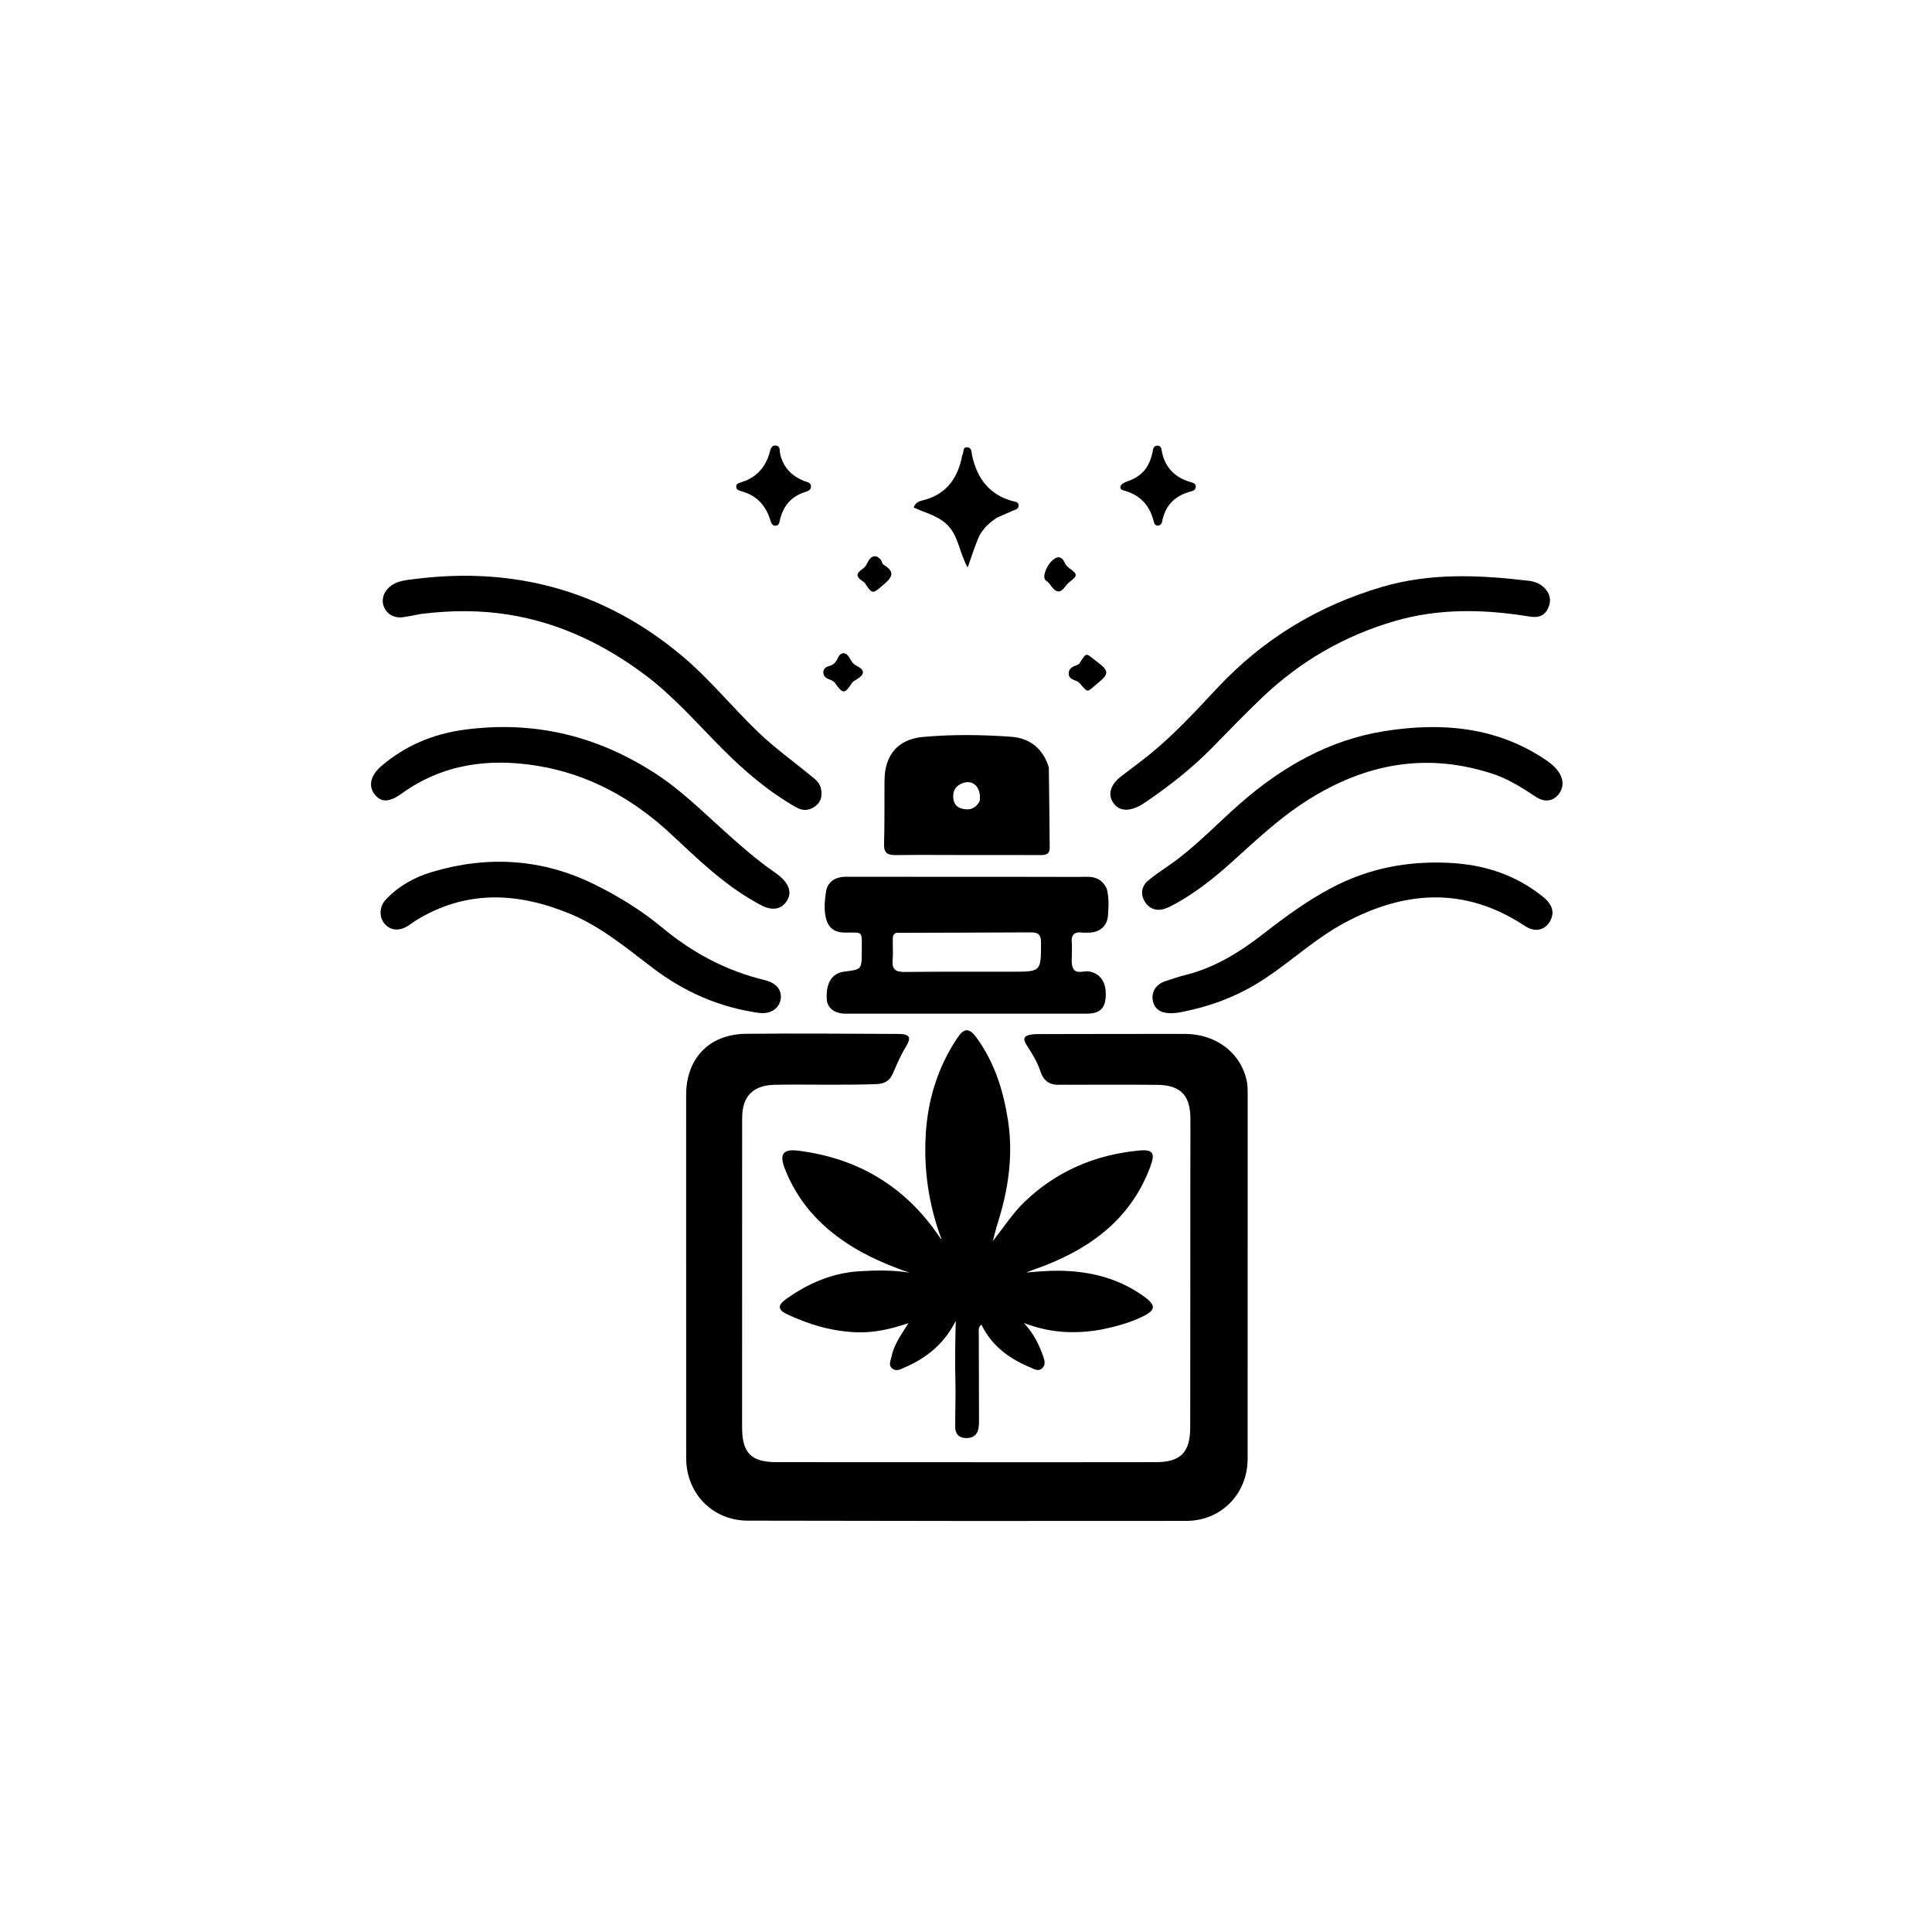 <svg version="1.1" id="Layer_1" xmlns="http://www.w3.org/2000/svg" xmlns:xlink="http://www.w3.org/1999/xlink" x="0px" y="0px"
	 width="100%" viewBox="0 0 1024 1024" enable-background="new 0 0 1024 1024" xml:space="preserve">
<path fill="#000000" opacity="1" stroke="none" 
	d="
M630.92,613 
	C630.926,605.834 630.985,599.168 630.927,592.503 
	C630.821,580.504 625.635,575.138 613.5,574.998 
	C597.838,574.816 582.172,574.949 566.508,574.946 
	C565.008,574.945 563.503,574.858 562.009,574.95 
	C556.669,575.279 553.212,573.21 551.465,567.87 
	C549.86,562.962 547.108,558.543 544.289,554.186 
	C541.82,550.371 542.645,548.837 547.117,548.258 
	C548.597,548.067 550.111,548.088 551.609,548.086 
	C577.105,548.042 602.602,547.958 628.098,547.994 
	C644.694,548.017 657.876,558.21 660.85,573.219 
	C661.266,575.321 661.294,577.523 661.295,579.679 
	C661.308,644.17 661.317,708.66 661.275,773.151 
	C661.263,791.662 647.361,806.079 628.848,806.103 
	C551.36,806.203 473.872,806.158 396.384,805.981 
	C377.643,805.938 363.7,791.536 363.687,772.813 
	C363.642,708.656 363.64,644.498 363.669,580.341 
	C363.677,560.95 375.91,548.144 395.342,547.938 
	C422.167,547.655 448.999,547.897 475.828,548.002 
	C482.305,548.027 483.277,549.654 480.006,555.027 
	C477.303,559.468 475.294,564.2 473.255,568.939 
	C471.575,572.843 468.938,574.439 464.37,574.606 
	C446.541,575.258 428.715,574.663 410.892,574.95 
	C399.218,575.139 393.359,580.914 393.349,592.573 
	C393.303,647.231 393.317,701.89 393.324,756.548 
	C393.326,770.118 398.122,774.96 411.596,774.969 
	C459.755,774.999 507.914,775.012 556.074,775.018 
	C574.904,775.02 593.735,774.98 612.565,774.972 
	C625.733,774.966 630.833,769.856 630.845,756.477 
	C630.885,708.818 630.897,661.159 630.92,613 
z"/>
<path fill="#000000" opacity="1" stroke="none" 
	d="
M583.454,704.743 
	C569.681,707.116 556.539,706.566 542.705,701.212 
	C547.909,706.901 550.742,712.638 552.849,718.724 
	C553.585,720.85 554.478,723.32 552.322,725.253 
	C550.256,727.106 548.18,725.628 546.267,724.839 
	C535.061,720.215 525.648,713.43 520.165,702.048 
	C518.374,703.492 518.776,705.053 518.778,706.449 
	C518.803,721.939 518.871,737.429 518.904,752.92 
	C518.907,754.248 518.855,755.593 518.649,756.902 
	C518.051,760.69 515.528,762.271 511.944,762.216 
	C508.331,762.16 506.322,760.014 506.287,756.533 
	C506.205,748.38 506.621,740.219 506.386,732.074 
	C506.079,721.44 506.32,710.824 506.572,700.04 
	C500.726,711.848 491.371,719.676 479.556,724.759 
	C477.468,725.657 475.158,727.118 472.964,725.377 
	C470.647,723.538 472.117,721.119 472.566,718.905 
	C473.842,712.606 477.613,707.492 481.521,701.278 
	C472.112,704.453 463.59,706.391 454.705,706.154 
	C441.491,705.802 429.1,702.179 417.238,696.616 
	C412.302,694.301 411.972,691.879 416.498,688.636 
	C428.195,680.254 441.13,674.626 455.641,673.781 
	C464.391,673.272 473.216,673.083 482.037,674.542 
	C470.48,670.543 459.34,665.81 449.156,659.15 
	C433.999,649.237 422.423,636.224 415.869,619.137 
	C413.015,611.697 415.118,608.892 422.924,609.862 
	C454.806,613.824 479.966,628.904 497.985,655.639 
	C498.247,656.028 498.331,656.536 498.962,656.685 
	C492.264,638.632 489.536,620.199 490.665,601.198 
	C491.753,582.886 497.009,565.89 507.141,550.523 
	C510.964,544.725 513.627,544.536 517.714,550.17 
	C527.114,563.125 531.775,578.01 534.226,593.608 
	C537.182,612.427 534.401,630.747 528.662,648.736 
	C527.863,651.239 527.281,653.811 526.207,657.808 
	C532.306,650.06 536.86,642.948 542.942,637.094 
	C559.927,620.745 580.406,612.05 603.651,609.807 
	C611.169,609.081 612.347,611.196 609.749,618.218 
	C599.956,644.692 579.94,660.379 554.617,670.439 
	C551.114,671.831 547.507,672.962 543.998,674.489 
	C551.625,673.719 559.216,673.225 566.847,673.712 
	C581.107,674.621 594.33,678.584 606.049,686.966 
	C613.044,691.969 612.772,694.485 604.816,698.182 
	C598.138,701.286 591.085,703.223 583.454,704.743 
z"/>
<path fill="#000000" opacity="1" stroke="none" 
	d="
M586.611,471.035 
	C587.88,476.011 587.587,480.699 587.25,485.314 
	C586.844,490.858 582.84,494.197 577.254,494.314 
	C576.089,494.339 574.903,494.449 573.759,494.29 
	C569.331,493.671 567.59,495.6 568.093,499.934 
	C568.246,501.25 568.08,502.599 568.131,503.93 
	C568.252,507.08 567.505,510.68 568.789,513.262 
	C570.418,516.537 574.537,514.359 577.515,514.937 
	C583.473,516.093 586.62,521.028 586.023,528.716 
	C585.559,534.676 582.664,537.25 576.03,537.255 
	C533.378,537.287 490.725,537.285 448.072,537.262 
	C442.264,537.259 438.474,534.228 438.199,529.588 
	C437.688,520.952 440.986,515.777 447.516,514.969 
	C456.717,513.83 456.717,513.83 456.767,504.346 
	C456.768,504.18 456.77,504.013 456.77,503.846 
	C456.808,492.835 457.613,494.417 447.661,494.276 
	C441.71,494.192 438.555,491.323 437.496,485.421 
	C436.716,481.076 437.155,476.751 437.828,472.488 
	C438.617,467.492 442.573,464.702 448.385,464.703 
	C484.54,464.704 520.695,464.732 556.85,464.752 
	C563.181,464.755 569.516,464.886 575.843,464.723 
	C580.655,464.599 584.285,466.206 586.611,471.035 
M475.149,494.419 
	C472.992,495.058 473.223,496.879 473.199,498.504 
	C473.148,501.995 473.417,505.507 473.115,508.972 
	C472.688,513.871 474.796,515.212 479.474,515.159 
	C498.423,514.941 517.376,515.055 536.328,515.036 
	C551.877,515.021 551.748,515.014 551.757,499.62 
	C551.759,495.5 550.472,494.152 546.341,494.182 
	C522.903,494.35 499.462,494.289 475.149,494.419 
z"/>
<path fill="#000000" opacity="1" stroke="none" 
	d="
M555.902,406.784 
	C556.147,421.167 556.186,435.141 556.373,449.114 
	C556.42,452.627 554.536,453.221 551.641,453.209 
	C538.991,453.154 526.341,453.194 513.691,453.188 
	C500.707,453.182 487.723,453.053 474.742,453.209 
	C470.417,453.261 468.419,452.146 468.571,447.305 
	C468.924,435.996 468.693,424.67 468.819,413.353 
	C468.966,400.199 475.946,391.793 489.139,390.598 
	C504.717,389.186 520.44,389.374 536.018,390.505 
	C545.522,391.194 552.834,396.534 555.902,406.784 
M519.26,424.606 
	C520.221,417.839 516.191,413.201 510.759,414.902 
	C507.451,415.938 505.288,418.074 505.212,421.754 
	C505.148,424.855 506.295,427.549 509.362,428.461 
	C513.082,429.568 516.691,429.226 519.26,424.606 
z"/>
<path fill="#000000" opacity="1" stroke="none" 
	d="
M607.713,424.811 
	C606.286,425.729 605.194,426.503 604.019,427.12 
	C597.762,430.406 592.708,429.702 589.842,425.193 
	C587.079,420.844 588.649,415.803 594.18,411.514 
	C599.046,407.741 604.045,404.133 608.836,400.269 
	C622.099,389.574 633.599,377.059 645.195,364.657 
	C669.413,338.752 698.518,321.062 732.604,311.055 
	C758.346,303.497 784.205,304.747 810.25,307.828 
	C813.227,308.18 816.085,309.19 818.346,311.389 
	C821.754,314.705 822.454,318.564 820.331,322.75 
	C818.3,326.753 814.892,327.476 810.618,326.777 
	C786.566,322.843 762.591,322.32 738.916,329.266 
	C712.39,337.049 689.101,350.547 669.106,369.588 
	C659.949,378.308 651.161,387.419 642.306,396.45 
	C631.885,407.076 620.252,416.202 607.713,424.811 
z"/>
<path fill="#000000" opacity="1" stroke="none" 
	d="
M223.318,325.381 
	C219.94,325.995 217.007,326.617 214.05,327.083 
	C209.157,327.855 205.089,325.688 203.453,321.552 
	C201.874,317.561 203.557,313.034 207.534,310.263 
	C210.98,307.863 215.05,307.506 218.95,306.997 
	C272.278,300.042 320.017,312.867 361.47,347.624 
	C376.193,359.968 388.227,375.008 402.064,388.25 
	C410.514,396.337 419.981,403.146 428.992,410.529 
	C431.437,412.532 434.239,414.399 435.036,417.618 
	C435.911,421.157 435.481,424.7 432.328,427.15 
	C429.162,429.61 425.741,430.016 422.089,427.948 
	C407.47,419.673 394.85,408.917 383.039,397.07 
	C369.526,383.517 356.973,368.935 341.515,357.431 
	C320.091,341.487 296.527,330.169 270.024,325.85 
	C254.689,323.351 239.201,323.411 223.318,325.381 
z"/>
<path fill="#000000" opacity="1" stroke="none" 
	d="
M793.175,410.817 
	C756.949,398.273 723.711,404.456 692.287,424.595 
	C677.88,433.828 665.546,445.483 652.944,456.863 
	C643.775,465.143 634.128,472.793 623.307,478.845 
	C621.425,479.897 619.482,480.913 617.452,481.614 
	C613.002,483.15 608.965,481.616 606.697,477.763 
	C604.399,473.862 604.951,469.69 608.71,466.56 
	C612.157,463.691 615.931,461.205 619.628,458.647 
	C633.4,449.116 644.778,436.833 657.308,425.877 
	C679.455,406.515 704.392,392.217 733.555,387.552 
	C763.824,382.71 793.433,385.061 819.864,403.157 
	C822.501,404.962 824.859,407.053 826.541,409.808 
	C829.056,413.927 828.62,418.408 825.412,421.762 
	C822.49,424.816 818.31,425.17 814.025,422.33 
	C807.486,417.995 800.906,413.777 793.175,410.817 
z"/>
<path fill="#000000" opacity="1" stroke="none" 
	d="
M344.657,408.252 
	C359.3,417.186 371.134,428.988 383.498,440.114 
	C392.173,447.92 400.887,455.64 410.502,462.288 
	C412.976,463.999 415.319,465.892 416.942,468.481 
	C418.776,471.407 418.987,474.453 417.113,477.431 
	C415.175,480.511 412.404,481.968 408.667,481.548 
	C405.743,481.219 403.324,479.76 400.859,478.391 
	C383.775,468.903 369.913,455.399 355.786,442.22 
	C335.58,423.369 312.225,410.363 284.798,405.892 
	C259.139,401.708 234.704,404.906 212.902,420.59 
	C206.262,425.366 202.095,425.303 198.734,421.241 
	C195.105,416.855 196.179,411.159 202.14,406.029 
	C214.733,395.193 229.538,389.02 245.875,386.799 
	C281.219,381.993 314.077,389.151 344.657,408.252 
z"/>
<path fill="#000000" opacity="1" stroke="none" 
	d="
M220.066,488.093 
	C218.53,489.143 217.319,490.027 216.05,490.818 
	C211.518,493.647 207.023,493.215 203.913,489.692 
	C200.875,486.25 200.937,480.608 204.369,476.92 
	C211.13,469.656 219.693,464.915 228.97,462.155 
	C258.508,453.367 287.434,455.059 315.302,468.863 
	C328.029,475.167 340.085,482.584 351.012,491.674 
	C367.017,504.99 384.874,514.525 405.18,519.442 
	C411.26,520.914 414.188,524.42 413.866,528.785 
	C413.459,534.317 408.554,537.722 402.291,536.857 
	C381.363,533.964 362.71,525.778 345.927,513.012 
	C331.886,502.331 318.211,490.898 301.703,484.151 
	C274.141,472.887 246.778,471.472 220.066,488.093 
z"/>
<path fill="#000000" opacity="1" stroke="none" 
	d="
M631.98,535.161 
	C627.665,536.058 623.794,537.214 619.754,537.009 
	C614.509,536.742 611.597,534.317 610.946,529.881 
	C610.296,525.462 612.848,521.635 617.631,520.054 
	C621.26,518.854 624.891,517.622 628.593,516.692 
	C644.289,512.751 657.54,504.351 670.133,494.546 
	C681.431,485.75 693.007,477.306 705.719,470.587 
	C725.16,460.313 745.709,456.281 767.799,457.317 
	C786.519,458.195 803.042,463.54 817.58,475.119 
	C822.799,479.277 823.94,483.336 821.884,487.624 
	C819.623,492.343 814.958,494.053 810.224,491.876 
	C809.471,491.529 808.738,491.118 808.045,490.661 
	C776.414,469.784 744.469,471.922 712.293,489.307 
	C697.268,497.425 684.764,509.126 670.64,518.533 
	C658.855,526.383 646.125,531.837 631.98,535.161 
z"/>
<path fill="#000000" opacity="1" stroke="none" 
	d="
M528.419,274.361 
	C523.884,277.385 520.283,280.847 518.336,285.609 
	C516.493,290.117 515.027,294.78 512.888,300.801 
	C508.638,293.183 508.182,285.453 503.367,279.603 
	C498.333,273.487 490.826,272.096 484.282,268.978 
	C485.293,266.083 487.425,265.615 489.24,265.156 
	C500.678,262.267 506.934,254.624 509.545,243.511 
	C509.736,242.701 509.781,241.817 510.148,241.098 
	C510.892,239.646 510.063,236.804 512.826,237.093 
	C515.176,237.339 514.853,239.779 515.23,241.477 
	C517.878,253.394 524.19,262.069 536.425,265.529 
	C537.822,265.924 539.75,265.843 539.887,267.745 
	C540.041,269.884 537.968,270.162 536.495,270.811 
	C533.914,271.948 531.317,273.05 528.419,274.361 
z"/>
<path fill="#000000" opacity="1" stroke="none" 
	d="
M406.94,242.825 
	C407.308,241.848 407.519,241.22 407.722,240.589 
	C408.318,238.74 408.426,236.151 410.926,236.146 
	C413.822,236.139 413.109,239.001 413.526,240.76 
	C415.205,247.836 419.657,252.32 426.265,254.976 
	C427.688,255.548 429.843,255.585 429.832,257.841 
	C429.821,259.966 427.929,260.411 426.389,260.905 
	C419.213,263.207 415.176,268.276 413.416,275.391 
	C413.059,276.835 413.016,278.602 411.037,278.656 
	C409.146,278.708 408.702,277.009 408.266,275.602 
	C405.814,267.694 400.819,262.409 392.689,260.294 
	C391.518,259.989 390.373,259.5 390.228,258.161 
	C390.038,256.401 391.5,256.031 392.77,255.642 
	C399.349,253.623 404.156,249.627 406.94,242.825 
z"/>
<path fill="#000000" opacity="1" stroke="none" 
	d="
M600.058,254.133 
	C606.355,251.26 609.38,246.353 610.756,240.189 
	C611.109,238.612 611.094,236.457 613.106,236.231 
	C615.754,235.934 615.62,238.592 615.979,240.128 
	C617.926,248.451 623.263,253.301 631.231,255.583 
	C632.602,255.976 633.884,256.362 633.781,258.064 
	C633.7,259.385 632.716,260.084 631.509,260.389 
	C622.963,262.549 617.546,267.692 615.934,276.55 
	C615.752,277.549 615.06,278.391 613.955,278.56 
	C612.465,278.788 611.836,277.714 611.552,276.559 
	C609.425,267.894 604.351,262.271 595.51,259.945 
	C593.031,259.293 593.385,257.221 595.579,256.009 
	C596.878,255.291 598.337,254.86 600.058,254.133 
z"/>
<path fill="#000000" opacity="1" stroke="none" 
	d="
M453.519,360.432 
	C452.653,360.965 452.016,361.294 451.674,361.817 
	C447.687,367.916 446.797,367.987 442.68,362.132 
	C441.823,360.914 440.687,360.542 439.448,360.068 
	C437.836,359.449 436.456,358.401 436.384,356.523 
	C436.308,354.564 437.732,353.433 439.383,353.033 
	C441.916,352.419 443.112,350.912 444.157,348.58 
	C445.553,345.462 448.453,345.486 450.154,348.497 
	C451.144,350.25 451.946,351.832 453.926,352.826 
	C458.649,355.199 458.568,357.417 453.519,360.432 
z"/>
<path fill="#000000" opacity="1" stroke="none" 
	d="
M570.616,352.625 
	C571.358,352.214 571.877,351.996 572.126,351.607 
	C576.321,345.047 575.395,346.29 581.478,350.764 
	C588.315,355.794 587.55,357.436 581.549,362.331 
	C576.146,366.737 576.993,367.728 572.51,362.391 
	C571.911,361.676 571.002,361.098 570.12,360.769 
	C568.156,360.037 566.262,359.211 566.41,356.754 
	C566.547,354.476 568.236,353.365 570.616,352.625 
z"/>
<path fill="#000000" opacity="1" stroke="none" 
	d="
M458.219,308.789 
	C453.429,305.579 453.291,304.244 457.626,301.174 
	C459.16,300.087 459.491,298.529 460.342,297.154 
	C462.24,294.09 464.996,294.046 467.043,297.019 
	C467.509,297.695 467.573,298.841 468.167,299.205 
	C474.455,303.055 473.281,305.699 467.982,310.151 
	C462.641,314.638 462.498,315.411 458.219,308.789 
z"/>
<path fill="#000000" opacity="1" stroke="none" 
	d="
M557.635,311.256 
	C556.837,310.168 556.271,309.35 555.599,308.629 
	C555.155,308.151 554.476,307.887 554.047,307.399 
	C552.247,305.351 555.138,298.536 559.02,296.078 
	C561.757,294.346 563.324,296.065 564.43,298.419 
	C564.936,299.497 565.628,300.325 566.612,301.043 
	C571.286,304.45 571.262,304.97 566.94,308.426 
	C565.93,309.234 565.024,310.231 564.265,311.282 
	C562.193,314.151 560.093,314.256 557.635,311.256 
z"/>
</svg>